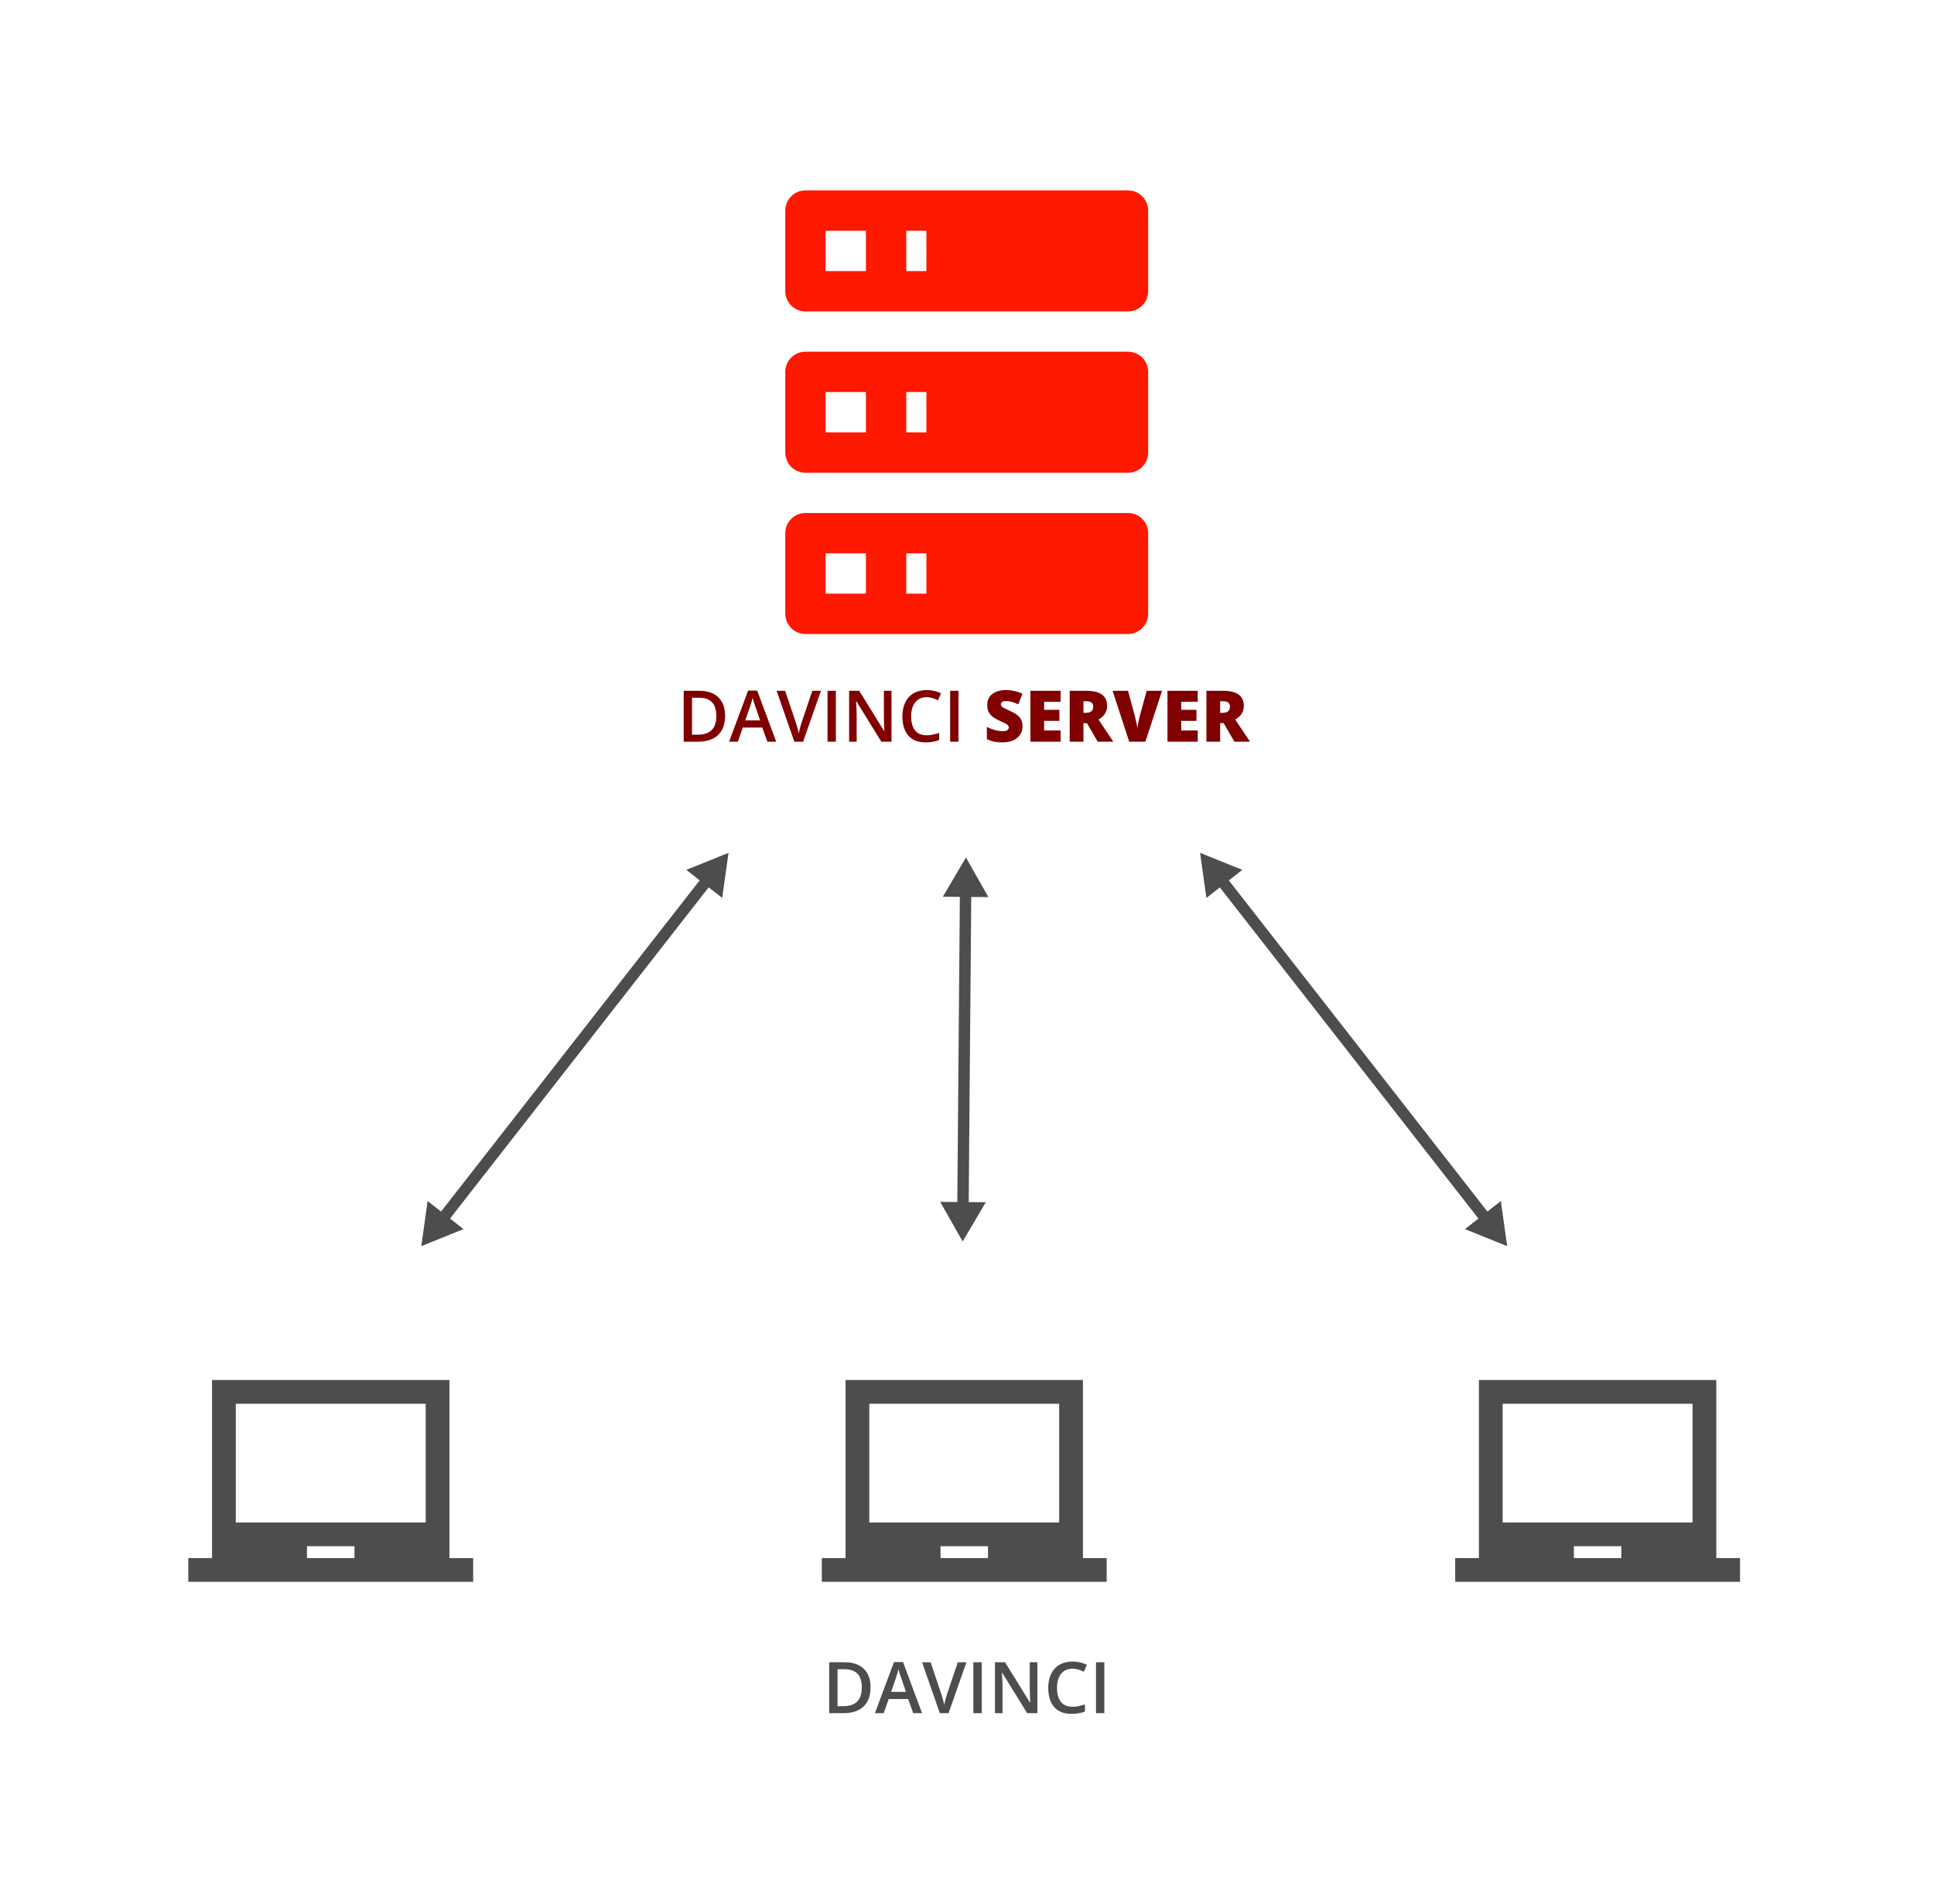<?xml version="1.0" encoding="UTF-8" standalone="no"?>
<svg id="svg2" xmlns:rdf="http://www.w3.org/1999/02/22-rdf-syntax-ns#" xmlns="http://www.w3.org/2000/svg" xmlns:osb="http://www.openswatchbook.org/uri/2009/osb" height="500" width="507.85" version="1.1" xmlns:cc="http://creativecommons.org/ns#" viewBox="0 0 507.846 500" xmlns:dc="http://purl.org/dc/elements/1.1/">
 <title id="title15513">DAVINCI ENTERPRISE Infographic</title>
 <defs id="defs4">
  <style id="style4556" type="text/css"><![CDATA[
    .fil0 {fill:#DA2724}
    .fil1 {fill:white}
   ]]></style>
  <style id="style4556-1" type="text/css"><![CDATA[
    .fil0 {fill:#DA2724}
    .fil1 {fill:white}
   ]]></style>
  <style id="style4556-4" type="text/css"><![CDATA[
    .fil0 {fill:#DA2724}
    .fil1 {fill:white}
   ]]></style>
  <style id="style4556-2" type="text/css"><![CDATA[
    .fil0 {fill:#DA2724}
    .fil1 {fill:white}
   ]]></style>
  <style id="style4556-1-3" type="text/css"><![CDATA[
    .fil0 {fill:#DA2724}
    .fil1 {fill:white}
   ]]></style>
  <style id="style4556-4-6" type="text/css"><![CDATA[
    .fil0 {fill:#DA2724}
    .fil1 {fill:white}
   ]]></style>
 </defs>
 <g id="layer1" transform="translate(-1606.9 -235.03)">
  <g font-size="40px" font-family="Sans" fill="#000000">
   <flowRoot id="flowRoot18207" style="word-spacing:0px;letter-spacing:0px" xml:space="preserve" transform="translate(197.24 1350.2)" line-height="125%"><flowRegion id="flowRegion18209"><rect id="rect18211" y="-5428.8" width="4412.3" x="-6271" height="678.82"/></flowRegion><flowPara id="flowPara18213"/></flowRoot>
   <flowRoot id="flowRoot18219" style="word-spacing:0px;letter-spacing:0px" xml:space="preserve" transform="translate(197.24 1350.2)" line-height="125%"><flowRegion id="flowRegion18221"><rect id="rect18223" y="-5327.8" width="731.35" x="-3345.6" height="436.39"/></flowRegion><flowPara id="flowPara18225"/></flowRoot>
   <flowRoot id="flowRoot3174" style="word-spacing:0px;letter-spacing:0px" xml:space="preserve" transform="translate(197.24 1350.2)" line-height="125%"><flowRegion id="flowRegion3176"><rect id="rect3178" y="15.937" width="638.52" x="-42.426" height="478"/></flowRegion><flowPara id="flowPara3180"/></flowRoot>
  </g>
  <g></g>
  <g id="g4161-5-2" transform="translate(295.94 -1677.4)"></g>
  <g id="g4174-0-2" transform="translate(295.94 -1677.4)"></g>
  <g id="g4200-5-29" transform="translate(295.94 -1677.4)"></g>
  <g id="g4213-60-6" transform="translate(295.94 -1677.4)"></g>
  <g id="g4239-4-2" transform="translate(295.94 -1677.4)"></g>
  <g id="g4252-6-6" transform="translate(295.94 -1677.4)"></g>
  <g id="g4265-0-9" transform="translate(295.94 -1677.4)"></g>
  <g id="g4161-3-9" transform="translate(228.46 -1648.7)"></g>
  <g id="g4174-9-2" transform="translate(228.46 -1648.7)"></g>
  <g id="g4200-7-3" transform="translate(228.46 -1648.7)"></g>
  <g id="g4213-6-3" transform="translate(228.46 -1648.7)"></g>
  <g id="g4239-7-3" transform="translate(228.46 -1648.7)"></g>
  <g id="g4252-0-6" transform="translate(228.46 -1648.7)"></g>
  <g id="g4265-1-3" transform="translate(228.46 -1648.7)"></g>
  <g font-size="40px" font-family="Sans" fill="#000000">
   <flowRoot id="flowRoot18207-9" style="word-spacing:0px;letter-spacing:0px" xml:space="preserve" transform="translate(1791.5 2833.1)" line-height="125%"><flowRegion id="flowRegion18209-6"><rect id="rect18211-6" y="-5428.8" width="4412.3" x="-6271" height="678.82"/></flowRegion><flowPara id="flowPara18213-8"/></flowRoot>
   <flowRoot id="flowRoot18219-9" style="word-spacing:0px;letter-spacing:0px" xml:space="preserve" transform="translate(1791.5 2833.1)" line-height="125%"><flowRegion id="flowRegion18221-1"><rect id="rect18223-9" y="-5327.8" width="731.35" x="-3345.6" height="436.39"/></flowRegion><flowPara id="flowPara18225-0"/></flowRoot>
   <flowRoot id="flowRoot3174-5" style="word-spacing:0px;letter-spacing:0px" xml:space="preserve" transform="translate(1791.5 2833.1)" line-height="125%"><flowRegion id="flowRegion3176-8"><rect id="rect3178-8" y="15.937" width="638.52" x="-42.426" height="478"/></flowRegion><flowPara id="flowPara3180-8"/></flowRoot>
  </g>
  <g></g>
  <g id="g4161-5-2-1" transform="translate(1890.2 -194.53)"></g>
  <g id="g4174-0-2-8" transform="translate(1890.2 -194.53)"></g>
  <g id="g4200-5-29-5" transform="translate(1890.2 -194.53)"></g>
  <g id="g4213-60-6-1" transform="translate(1890.2 -194.53)"></g>
  <g id="g4239-4-2-0" transform="translate(1890.2 -194.53)"></g>
  <g id="g4252-6-6-5" transform="translate(1890.2 -194.53)"></g>
  <g id="g4265-0-9-1" transform="translate(1890.2 -194.53)"></g>
  <g id="g4161-3-9-6" transform="translate(1822.7 -165.86)"></g>
  <g id="g4174-9-2-1" transform="translate(1822.7 -165.86)"></g>
  <g id="g4200-7-3-8" transform="translate(1822.7 -165.86)"></g>
  <g id="g4213-6-3-7" transform="translate(1822.7 -165.86)"></g>
  <g id="g4239-7-3-4" transform="translate(1822.7 -165.86)"></g>
  <g id="g4252-0-6-7" transform="translate(1822.7 -165.86)"></g>
  <g id="g4265-1-3-0" transform="translate(1822.7 -165.86)"></g>
  <g id="text8151-2-1" fill="#800000">
   <path id="path6542" style="" d="m1797.3 422.96q0 3.308-1.837 5.063-1.837 1.746-5.292 1.746h-3.738v-13.362h4.131q3.19 0 4.963 1.718 1.773 1.718 1.773 4.835zm-2.303 0.073q0-4.798-4.487-4.798h-1.892v9.697h1.554q4.826 0 4.826-4.899z"/>
   <path id="path6544" style="" d="m1808.4 429.77-1.334-3.711h-5.109l-1.307 3.711h-2.303l4.999-13.417h2.376l4.999 13.417h-2.321zm-1.91-5.593-1.252-3.637q-0.137-0.366-0.384-1.152-0.238-0.786-0.329-1.152-0.247 1.124-0.722 2.458l-1.206 3.482h3.893z"/>
   <path id="path6546" style="" d="m1820.2 416.41h2.267l-4.679 13.362h-2.303l-4.661-13.362h2.248l2.788 8.308q0.219 0.594 0.466 1.535 0.247 0.932 0.32 1.389 0.119-0.695 0.365-1.609 0.247-0.914 0.402-1.353l2.788-8.271z"/>
   <path id="path6548" style="" d="m1824.2 429.77v-13.362h2.184v13.362h-2.184z"/>
   <path id="path6550" style="" d="m1841 429.77h-2.678l-6.571-10.647h-0.073l0.046 0.594q0.128 1.7 0.128 3.107v6.946h-1.983v-13.362h2.65l6.553 10.592h0.055q-0.018-0.21-0.073-1.526-0.055-1.325-0.055-2.066v-7.001h2.002v13.362z"/>
   <path id="path6552" style="" d="m1850.2 418.09q-1.883 0-2.961 1.334-1.078 1.334-1.078 3.683 0 2.458 1.033 3.72 1.042 1.261 3.007 1.261 0.85 0 1.645-0.165 0.795-0.174 1.654-0.439v1.874q-1.572 0.594-3.564 0.594-2.934 0-4.506-1.773-1.572-1.782-1.572-5.091 0-2.084 0.758-3.647 0.768-1.563 2.212-2.394 1.444-0.832 3.391-0.832 2.047 0 3.784 0.859l-0.786 1.819q-0.676-0.32-1.435-0.557-0.75-0.247-1.581-0.247z"/>
   <path id="path6554" style="" d="m1856.4 429.77v-13.362h2.184v13.362h-2.184z"/>
   <g fill="#800000">
    <path id="path6556" d="m1875.4 425.71q0 1.243-0.631 2.212-0.631 0.96-1.819 1.499-1.188 0.53-2.788 0.53-1.334 0-2.239-0.183-0.905-0.192-1.883-0.658v-3.217q1.033 0.53 2.148 0.832 1.115 0.292 2.047 0.292 0.804 0 1.179-0.274 0.375-0.283 0.375-0.722 0-0.274-0.155-0.475-0.146-0.21-0.484-0.42-0.329-0.21-1.773-0.859-1.307-0.594-1.965-1.152-0.649-0.557-0.969-1.28-0.311-0.722-0.311-1.709 0-1.846 1.343-2.879t3.692-1.033q2.075 0 4.231 0.96l-1.106 2.788q-1.873-0.859-3.235-0.859-0.704 0-1.024 0.247-0.32 0.247-0.32 0.612 0 0.393 0.402 0.704 0.411 0.311 2.212 1.133 1.727 0.777 2.394 1.673 0.676 0.887 0.676 2.239z"/>
    <path id="path6558" d="m1885.4 429.77h-7.933v-13.362h7.933v2.897h-4.323v2.102h4.003v2.897h-4.003v2.522h4.323v2.943z"/>
    <path id="path6560" d="m1891.4 424.91v4.862h-3.61v-13.362h4.378q5.447 0 5.447 3.948 0 2.321-2.267 3.592l3.893 5.822h-4.095l-2.833-4.862h-0.914zm0-2.714h0.676q1.892 0 1.892-1.673 0-1.38-1.855-1.38h-0.713v3.053z"/>
    <path id="path6562" d="m1908 416.41h4.04l-4.378 13.362h-4.25l-4.359-13.362h4.058l1.819 6.772q0.567 2.257 0.622 3.144 0.064-0.64 0.256-1.599 0.192-0.96 0.338-1.508l1.855-6.809z"/>
    <path id="path6564" d="m1921.4 429.77h-7.933v-13.362h7.933v2.897h-4.323v2.102h4.003v2.897h-4.003v2.522h4.323v2.943z"/>
    <path id="path6566" d="m1927.3 424.91v4.862h-3.61v-13.362h4.378q5.447 0 5.447 3.948 0 2.321-2.267 3.592l3.893 5.822h-4.094l-2.833-4.862h-0.914zm0-2.714h0.676q1.892 0 1.892-1.673 0-1.38-1.855-1.38h-0.713v3.053z"/>
   </g>
  </g>
  <path id="path6181" fill="#ff1800" d="m1818.4 285.03h84.702a5.294 5.294 0 0 1 5.294 5.294v21.176a5.294 5.294 0 0 1 -5.294 5.294h-84.702a5.294 5.294 0 0 1 -5.294 -5.294v-21.176a5.294 5.294 0 0 1 5.294 -5.294m0 42.351h84.702a5.294 5.294 0 0 1 5.294 5.294v21.176a5.294 5.294 0 0 1 -5.294 5.294h-84.702a5.294 5.294 0 0 1 -5.294 -5.294v-21.176a5.294 5.294 0 0 1 5.294 -5.294m0 42.351h84.702a5.294 5.294 0 0 1 5.294 5.294v21.176a5.294 5.294 0 0 1 -5.294 5.294h-84.702a5.294 5.294 0 0 1 -5.294 -5.294v-21.176a5.294 5.294 0 0 1 5.294 -5.294m26.47-63.527h5.294v-10.588h-5.294v10.588m0 42.351h5.294v-10.588h-5.294v10.588m0 42.351h5.294v-10.588h-5.294v10.588m-21.176-95.29v10.588h10.588v-10.588h-10.588m0 42.351v10.588h10.588v-10.588h-10.588m0 42.351v10.588h10.588v-10.588h-10.588z"/>
  <g fill="#4d4d4d">
   <g id="g15338" transform="matrix(.374 0 0 .374 1107.6 428.59)">
    <path id="path4343-9" d="m1633.9 551.31h-133.33v-83.333h133.33m-50 108.33h-33.333v-8.333h33.333m66.667 8.333v-125h-166.67v125h-16.667v16.667h200v-16.667h-16.667z"/>
    <path id="path4343-9-1" d="m2078.7 551.31h-133.33v-83.333h133.33m-50 108.33h-33.333v-8.333h33.333m66.667 8.333v-125h-166.67v125h-16.667v16.667h200v-16.667h-16.667z"/>
    <path id="path4343-9-6" d="m2523.4 551.31h-133.33v-83.333h133.33m-50 108.33h-33.333v-8.333h33.333m66.667 8.333v-125h-166.67v125h-16.667v16.667h200v-16.667h-16.667z"/>
   </g>
   <g id="g15505" fill-rule="evenodd" transform="matrix(.374 0 0 .374 1106.3 428.59)">
    <path id="path4858-6-5-3-3" style="color-rendering:auto;text-decoration-color:#000000;color:#000000;isolation:auto;mix-blend-mode:normal;shape-rendering:auto;solid-color:#000000;block-progression:tb;text-decoration-line:none;text-decoration-style:solid;image-rendering:auto;white-space:normal;text-indent:0;text-transform:none" d="m2195.6 93.281-6.305 4.924 192.91 247.03 6.305-4.924-192.91-247.03z"/>
    <path id="path15509" d="m2181.1 81.19 29.647 11.968-25.221 19.696-4.427-31.664z"/>
    <path id="path15511" d="m2396.7 357.32-29.647-11.968 25.221-19.696 4.427 31.664z"/>
   </g>
   <g id="g15497" fill-rule="evenodd" transform="matrix(.374 0 0 .374 1106.3 428.59)">
    <path id="path4858-6-5-3-3-4" style="color-rendering:auto;text-decoration-color:#000000;color:#000000;isolation:auto;mix-blend-mode:normal;shape-rendering:auto;solid-color:#000000;block-progression:tb;text-decoration-line:none;text-decoration-style:solid;image-rendering:auto;white-space:normal;text-indent:0;text-transform:none" d="m1835.4 93.281-192.92 247.03 6.307 4.924 192.91-247.03-6.305-4.924z"/>
    <path id="path15501" d="m1850 81.19-4.427 31.664-25.221-19.696 29.647-11.968z"/>
    <path id="path15503" d="m1634.3 357.32 4.427-31.664 25.221 19.696-29.647 11.968z"/>
   </g>
   <g id="g15489" fill-rule="evenodd" transform="matrix(.374 0 0 .374 1106.3 428.59)">
    <path id="path4858-6-5-3-3-2" style="color-rendering:auto;text-decoration-color:#000000;color:#000000;isolation:auto;mix-blend-mode:normal;shape-rendering:auto;solid-color:#000000;block-progression:tb;text-decoration-line:none;text-decoration-style:solid;image-rendering:auto;white-space:normal;text-indent:0;text-transform:none" d="m2012.5 102.89-1.945 232.67 8 0.066 1.945-232.67-8-0.068z"/>
    <path id="path15493" d="m2014.4 354.05-15.768-27.813 31.999 0.268-16.231 27.545z"/>
    <path id="path15495" d="m2016.7 84.46 15.768 27.813-31.999-0.268 16.231-27.545z"/>
   </g>
   <g id="text8151-2-1-8">
    <path id="path6527" style="" d="m1835.5 678.04q0 3.308-1.837 5.063-1.837 1.746-5.292 1.746h-3.738v-13.362h4.131q3.19 0 4.963 1.718 1.773 1.718 1.773 4.835zm-2.303 0.073q0-4.798-4.487-4.798h-1.892v9.697h1.554q4.826 0 4.826-4.899z"/>
    <path id="path6529" style="" d="m1846.7 684.85-1.334-3.711h-5.109l-1.307 3.711h-2.303l4.999-13.417h2.376l4.999 13.417h-2.321zm-1.91-5.593-1.252-3.637q-0.137-0.366-0.384-1.152-0.238-0.786-0.329-1.152-0.247 1.124-0.722 2.458l-1.206 3.482h3.893z"/>
    <path id="path6531" style="" d="m1858.4 671.49h2.267l-4.679 13.362h-2.303l-4.661-13.362h2.248l2.788 8.308q0.219 0.594 0.466 1.535 0.247 0.932 0.32 1.389 0.119-0.695 0.366-1.609 0.247-0.914 0.402-1.353l2.788-8.271z"/>
    <path id="path6533" style="" d="m1862.5 684.85v-13.362h2.184v13.362h-2.184z"/>
    <path id="path6535" style="" d="m1879.3 684.85h-2.678l-6.571-10.647h-0.073l0.046 0.594q0.128 1.7 0.128 3.107v6.946h-1.983v-13.362h2.65l6.553 10.592h0.055q-0.018-0.21-0.073-1.526-0.055-1.325-0.055-2.066v-7.001h2.002v13.362z"/>
    <path id="path6537" style="" d="m1888.5 673.17q-1.883 0-2.961 1.334t-1.078 3.683q0 2.458 1.033 3.72 1.042 1.261 3.007 1.261 0.85 0 1.645-0.165 0.795-0.174 1.654-0.439v1.874q-1.572 0.594-3.564 0.594-2.934 0-4.506-1.773-1.572-1.782-1.572-5.091 0-2.084 0.759-3.647 0.768-1.563 2.212-2.394 1.444-0.832 3.391-0.832 2.047 0 3.784 0.859l-0.786 1.819q-0.676-0.32-1.435-0.557-0.749-0.247-1.581-0.247z"/>
    <path id="path6539" style="" d="m1894.7 684.85v-13.362h2.184v13.362h-2.184z"/>
   </g>
  </g>
 </g>
</svg>
